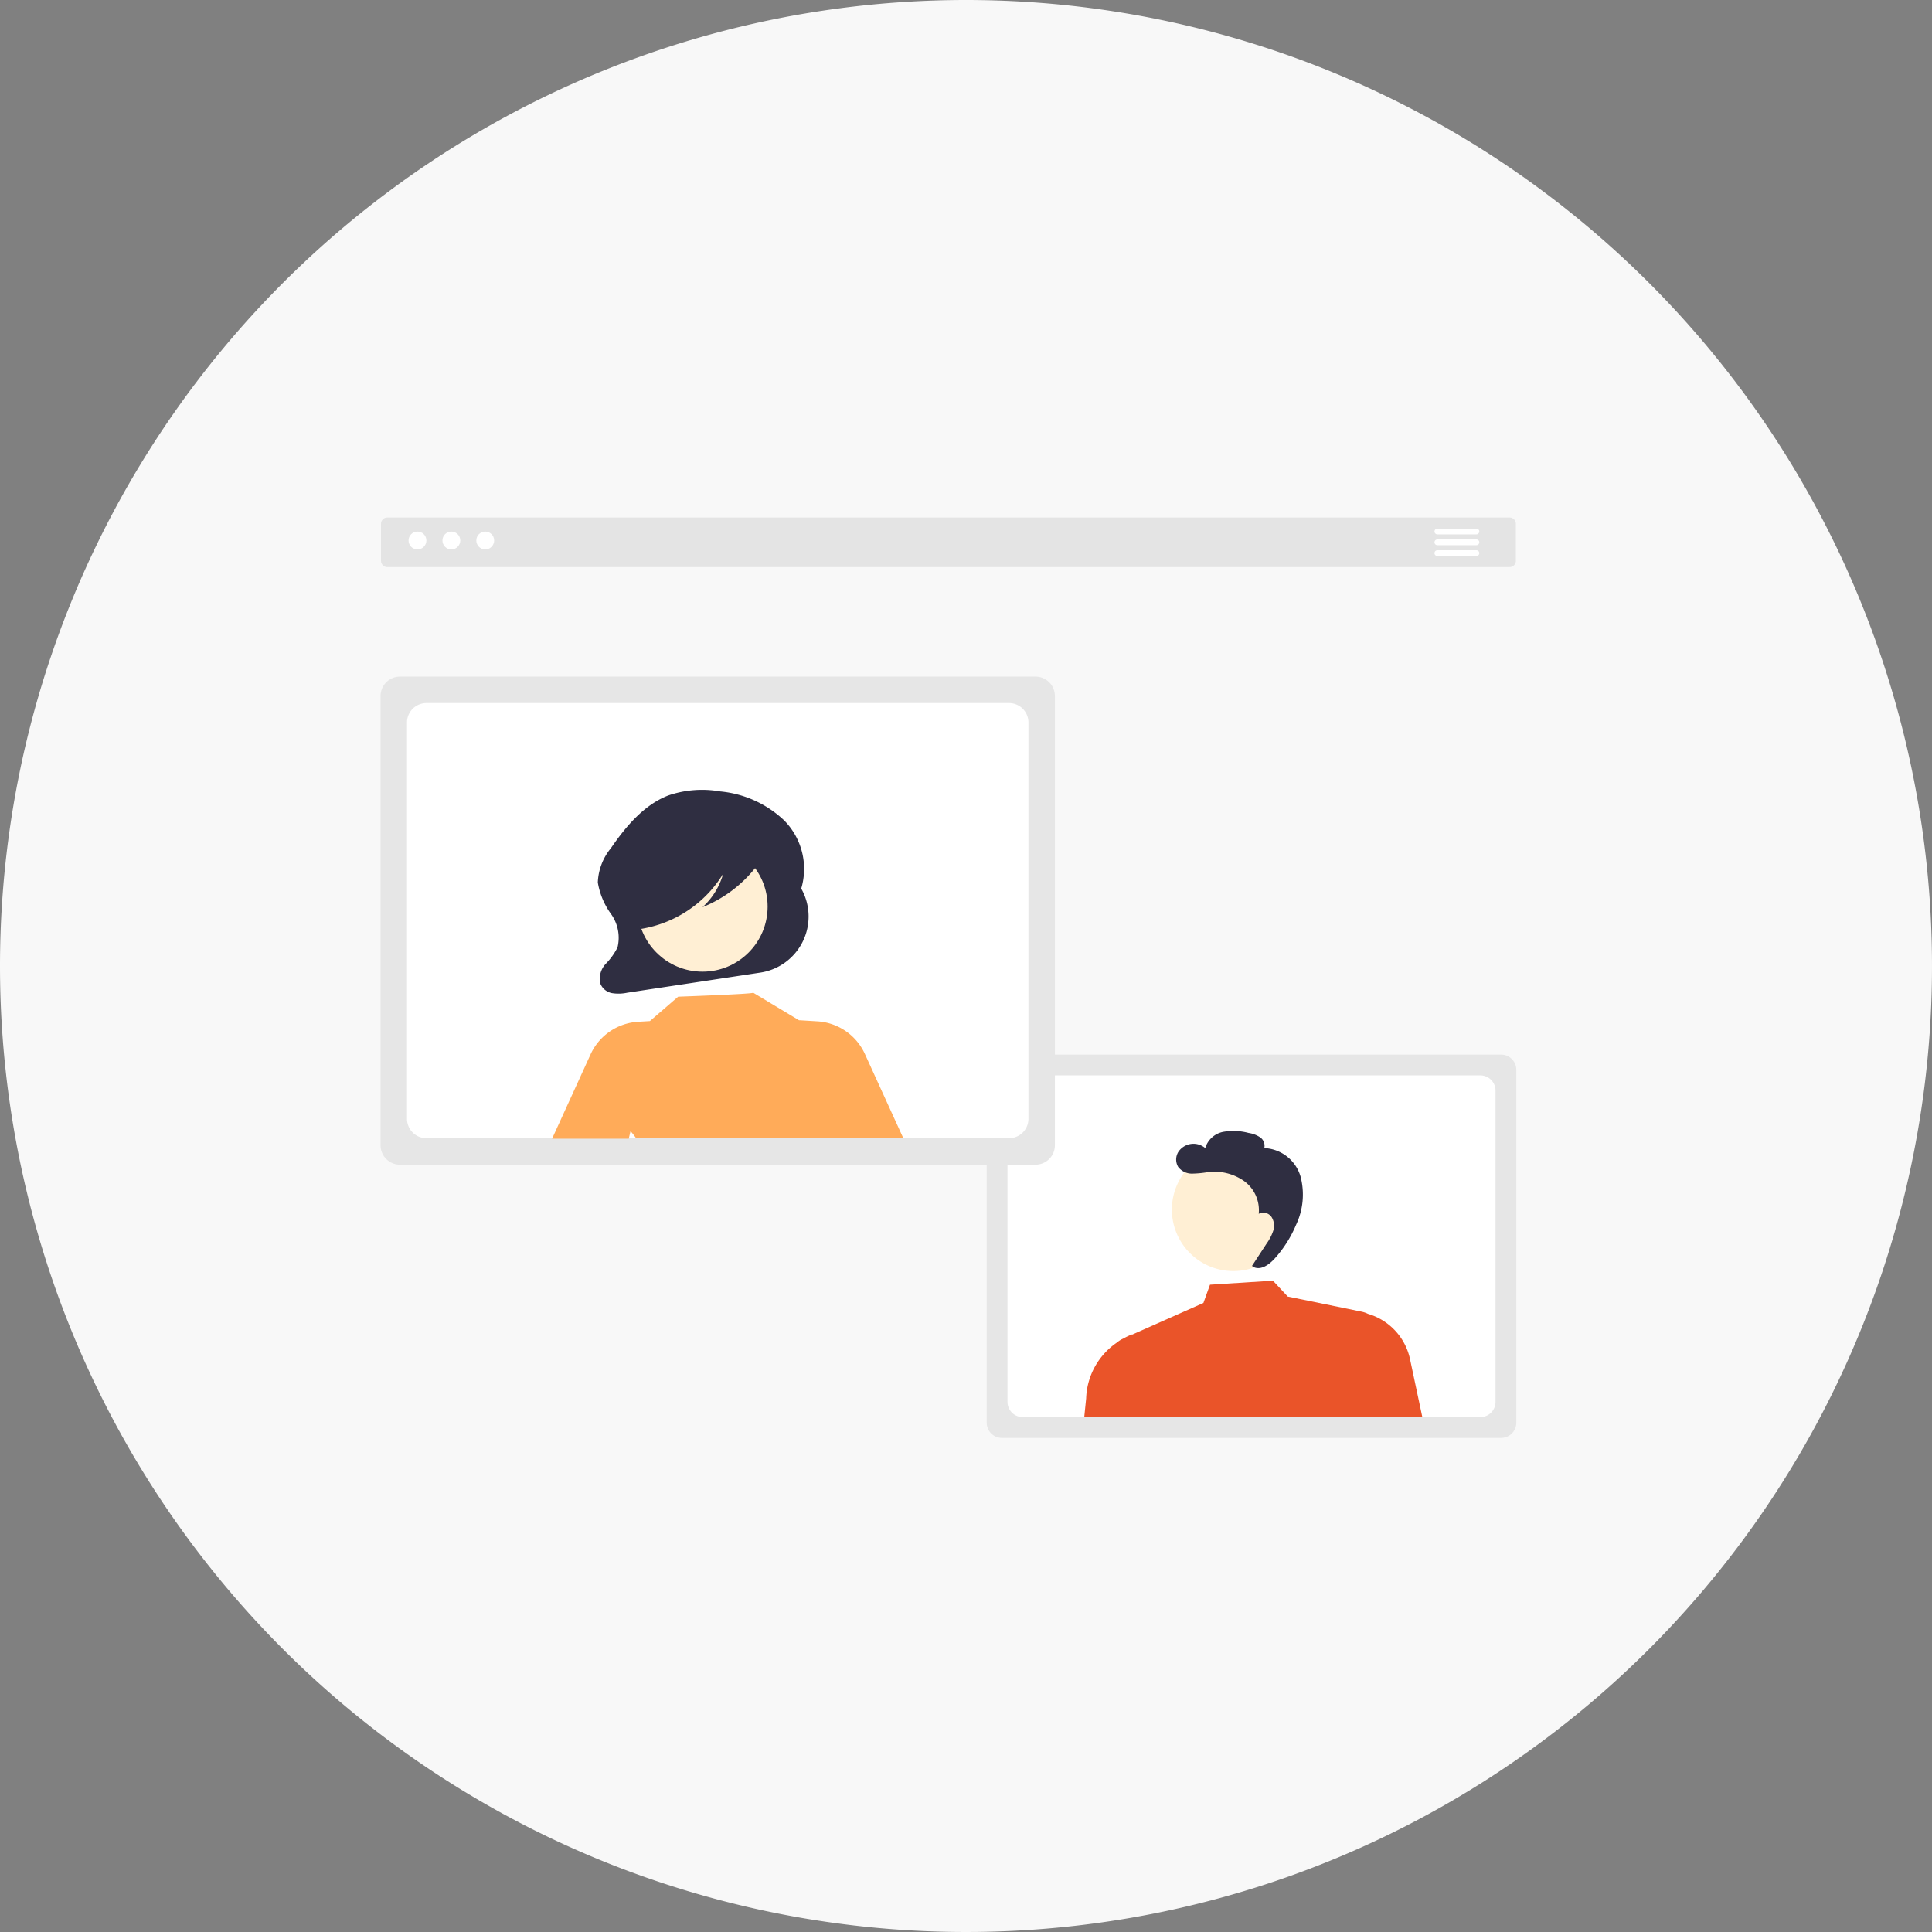 <svg height="165" viewBox="0 0 165 165" width="165" xmlns="http://www.w3.org/2000/svg"><rect x="0" y="0" width="165" height="165" fill="#808080" stroke="none"/><path d="m82.5 0a82.5 82.5 0 1 1 -82.5 82.5 82.5 82.5 0 0 1 82.5-82.5z" fill="#f8f8f8"/><path d="m290.194 124.807h-95.848a.537.537 0 0 1 -.537-.537v-3.158a.537.537 0 0 1 .537-.537h95.848a.537.537 0 0 1 .537.537v3.158a.537.537 0 0 1 -.537.537z" fill="#e4e4e4" transform="translate(-161.27 -76.377)"/><g fill="#fff"><circle cx="35.654" cy="46.159" r=".762"/><circle cx="38.548" cy="46.159" r=".762"/><circle cx="41.441" cy="46.159" r=".762"/></g><path d="m671.315 537.761h-42.63a1.3 1.3 0 0 1 -1.3-1.3v-30.136a1.3 1.3 0 0 1 1.3-1.3h42.63a1.3 1.3 0 0 1 1.3 1.3v30.135a1.3 1.3 0 0 1 -1.3 1.301z" fill="#e6e6e6" transform="translate(-543.116 -414.958)"/><path d="m682.64 519.9h-39.08a1.3 1.3 0 0 0 -1.3 1.3v26.584a1.3 1.3 0 0 0 1.3 1.3h39.08a1.3 1.3 0 0 0 1.3-1.3v-26.584a1.3 1.3 0 0 0 -1.3-1.3z" fill="#fff" transform="translate(-556.216 -428.058)"/><path d="m5.248 0a5.248 5.248 0 1 1 -5.248 5.248 5.248 5.248 0 0 1 5.248-5.248z" fill="#ffefd4" transform="matrix(.224 -.975 .975 .224 99.041 107.244)"/><path d="m725.029 673.577a5.153 5.153 0 0 0 -3.6-3.88 2.245 2.245 0 0 0 -.538-.185l-6.307-1.29-1.264-1.356-5.377.343-.561 1.56-6.176 2.745.1-.072a6.5 6.5 0 0 0 -.77.369l-.031.014a2 2 0 0 0 -.491.313 6.011 6.011 0 0 0 -2.647 4.791l-.163 1.592h28.875z" fill="#ea5429" transform="translate(-604.606 -557.491)"/><path d="m773.666 563.544a3.382 3.382 0 0 0 -3.1-2.439.877.877 0 0 0 -.358-.923 2.393 2.393 0 0 0 -.98-.37 5.019 5.019 0 0 0 -2.165-.095 2 2 0 0 0 -1.54 1.386 1.556 1.556 0 0 0 -2.293.322 1.24 1.24 0 0 0 -.014 1.294 1.476 1.476 0 0 0 1.178.567 8.952 8.952 0 0 0 1.349-.127 4.42 4.42 0 0 1 3.079.746 3.074 3.074 0 0 1 1.269 2.814.849.849 0 0 1 1.09.265 1.387 1.387 0 0 1 .149 1.185 4.1 4.1 0 0 1 -.567 1.093l-1.246 1.906.17.113c.626.264 1.3-.23 1.76-.734a10.164 10.164 0 0 0 1.832-2.883 6.043 6.043 0 0 0 .387-4.12z" fill="#2f2e41" transform="translate(-662.592 -463.054)"/><path d="m249.417 276.14h-54.278a1.659 1.659 0 0 1 -1.657-1.657v-38.369a1.659 1.659 0 0 1 1.657-1.657h54.278a1.659 1.659 0 0 1 1.657 1.657v38.368a1.659 1.659 0 0 1 -1.657 1.658z" fill="#e6e6e6" transform="translate(-160.982 -176.672)"/><path d="m263.838 253.395h-49.758a1.66 1.66 0 0 0 -1.658 1.658v33.847a1.66 1.66 0 0 0 1.658 1.658h49.758a1.659 1.659 0 0 0 1.657-1.658v-33.847a1.659 1.659 0 0 0 -1.657-1.658z" fill="#fff" transform="translate(-177.662 -193.351)"/><path d="m366.41 324.1-.092.165a5.887 5.887 0 0 0 -1.383-6.012 9.165 9.165 0 0 0 -5.478-2.487 8.9 8.9 0 0 0 -4.426.344c-2.039.785-3.6 2.6-4.9 4.5a4.9 4.9 0 0 0 -1.121 2.933 6.361 6.361 0 0 0 1.138 2.706 3.477 3.477 0 0 1 .545 2.837 5.573 5.573 0 0 1 -1.007 1.406 1.885 1.885 0 0 0 -.479 1.634 1.333 1.333 0 0 0 .993.863 3.511 3.511 0 0 0 1.319-.031l11.37-1.718a4.846 4.846 0 0 0 3.517-7.135z" fill="#2f2e41" transform="translate(-297.954 -248.176)"/><circle cx="59.999" cy="77.425" fill="#ffefd4" r="5.559"/><path d="m343.015 465.944a4.777 4.777 0 0 0 -4.055-2.785l-1.549-.094v.016l-3.938-2.369c.1.111-6.406.343-6.406.343l-2.413 2.082-1.012.061a4.776 4.776 0 0 0 -4.055 2.785l-3.286 7.2h6.549l.152-.654q.248.3.481.615h22.817z" fill="#ffab59" transform="translate(-269.151 -375.934)"/><path d="m374 342.939c-.143-.759-.918-1.106-1.581-1.275a15.231 15.231 0 0 0 -5.892-.324 6.442 6.442 0 0 0 -3.941 1.774 5.3 5.3 0 0 0 -1.34 3.413 4.065 4.065 0 0 0 .487 2.169 2.01 2.01 0 0 0 1.671 1.077l.067.232a10.119 10.119 0 0 0 7.016-4.7 6.021 6.021 0 0 1 -1.759 2.842 10.96 10.96 0 0 0 4.731-3.646 2.064 2.064 0 0 0 .541-1.562z" fill="#2f2e41" transform="translate(-308.73 -270.673)"/><path d="m951.517 128.979h-3.332a.247.247 0 0 1 0-.494h3.332a.247.247 0 1 1 0 .494z" fill="#fff" transform="translate(-825.427 -83.343)"/><path d="m951.517 136.736h-3.332a.247.247 0 0 1 0-.494h3.332a.247.247 0 1 1 0 .494z" fill="#fff" transform="translate(-825.427 -90.175)"/><path d="m951.517 144.493h-3.332a.247.247 0 0 1 0-.494h3.332a.247.247 0 1 1 0 .494z" fill="#fff" transform="translate(-825.427 -97.007)"/></svg>